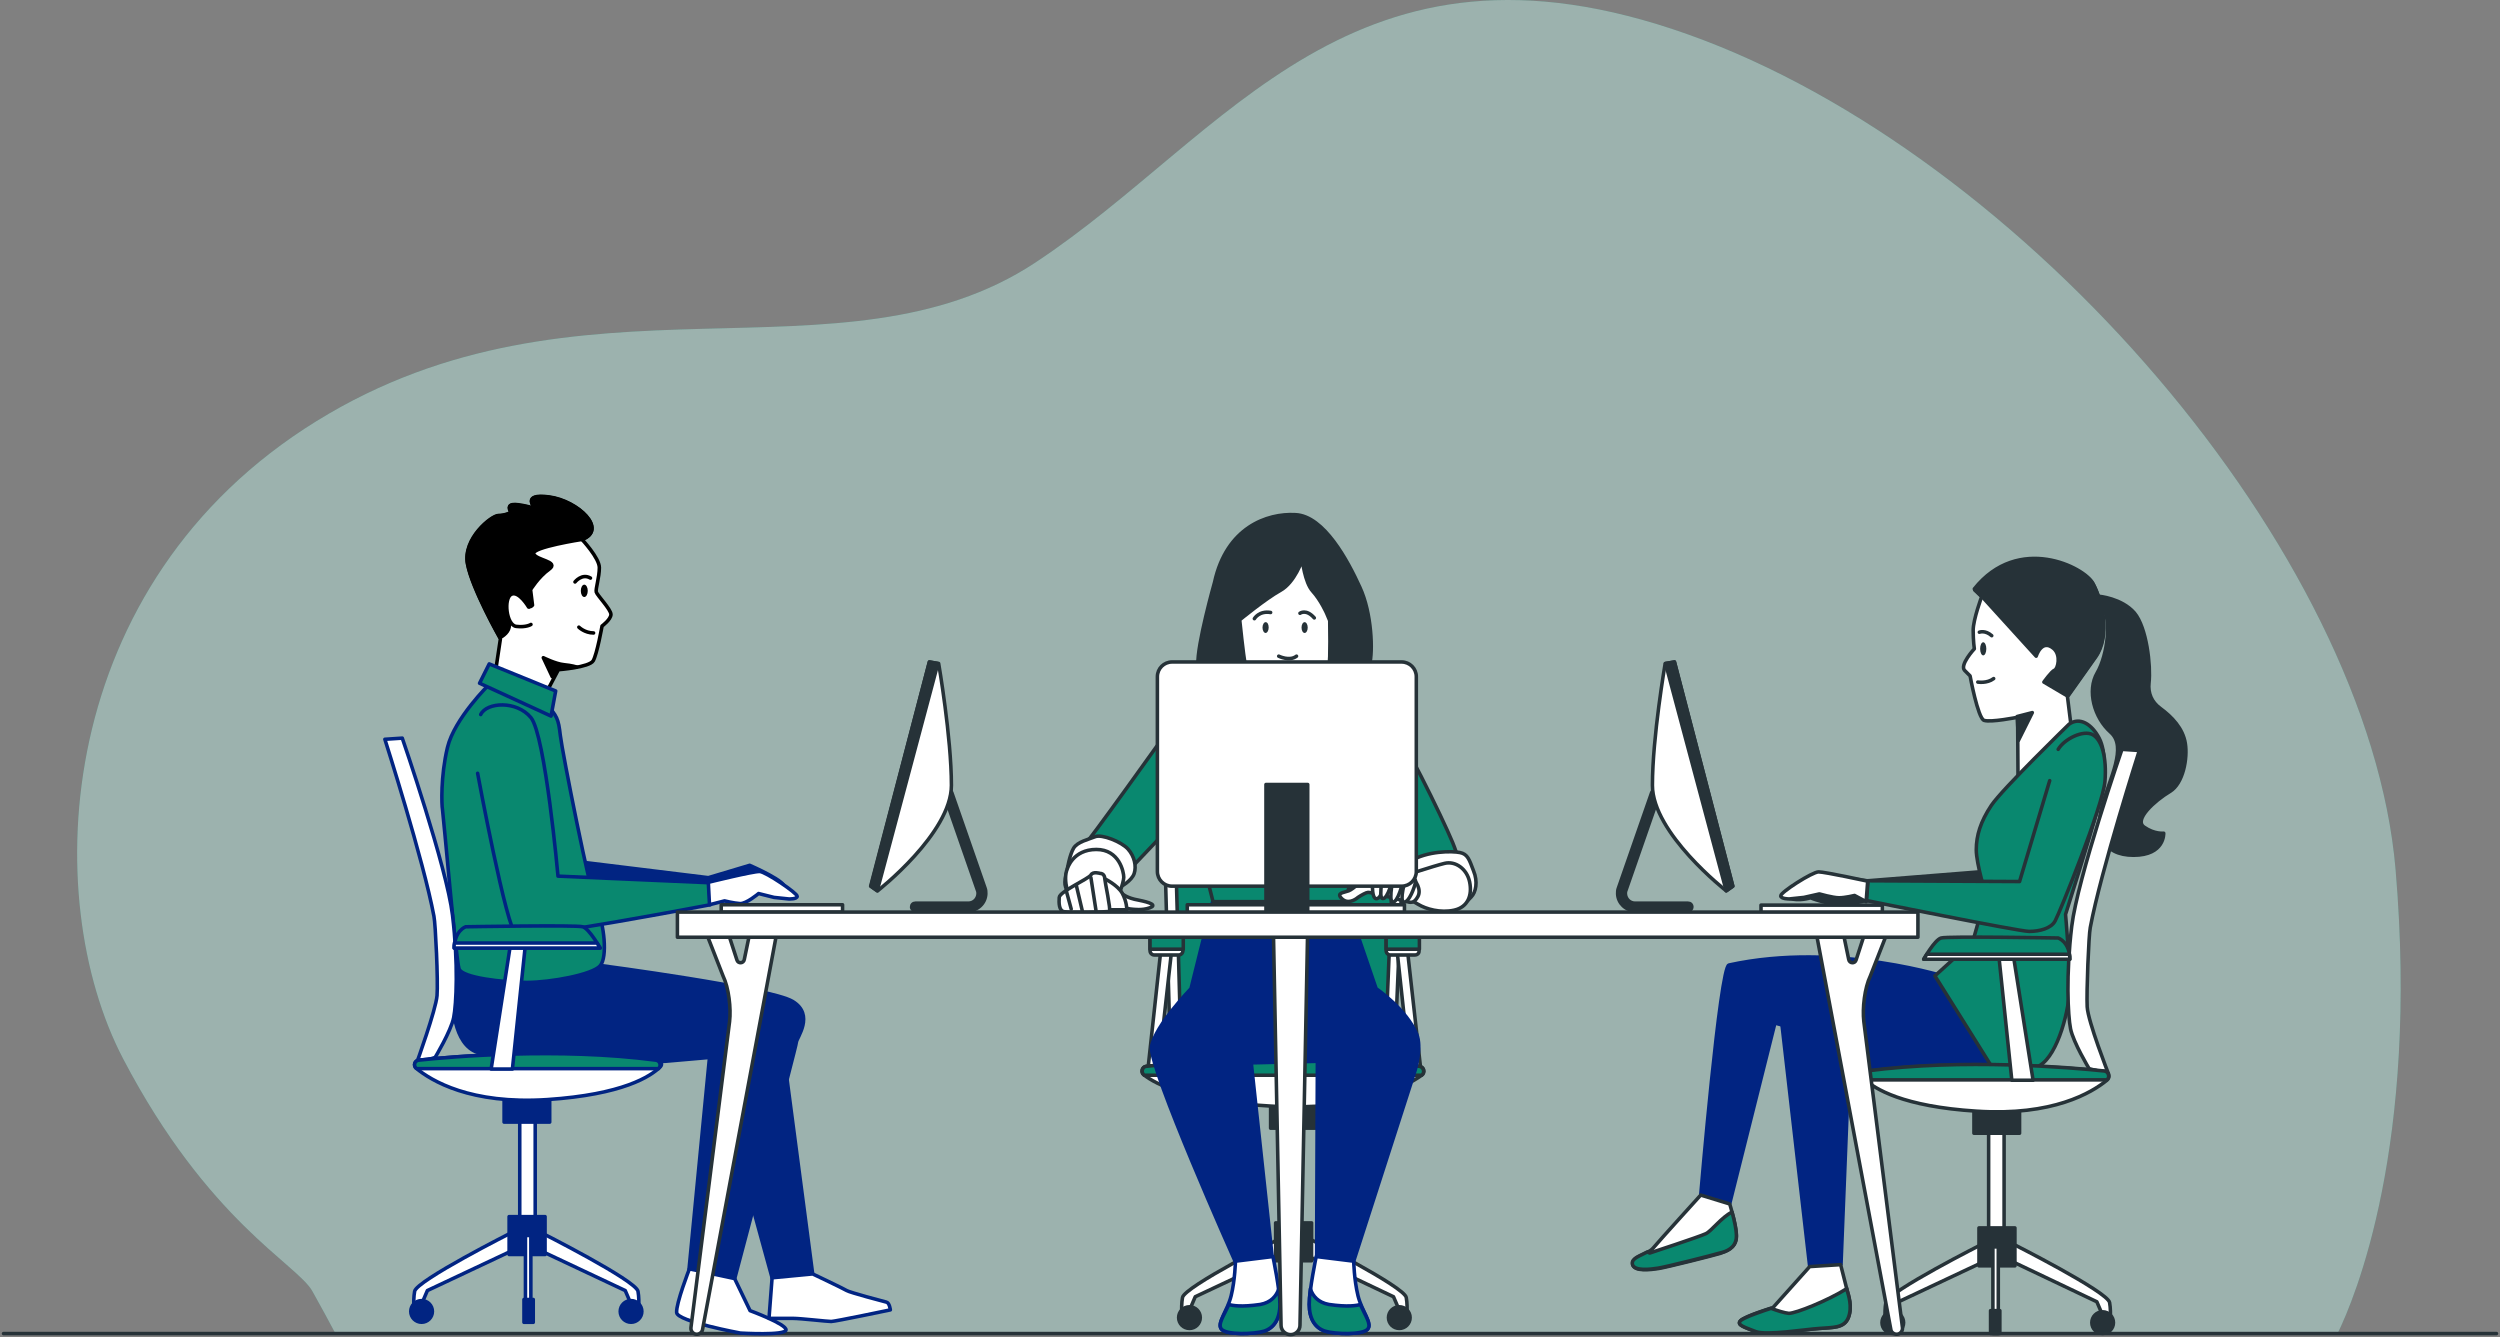 <svg xmlns="http://www.w3.org/2000/svg" width="703" height="376" viewBox="0 0 703 376" fill="none"><rect x="0" y="0" width="703" height="376" fill="#808080" stroke="none"/><g opacity="0.5"><path d="M87.796 363.012C90.187 367.251 92.578 371.708 94.317 374.969H657.333C662.114 365.186 680.262 322.138 673.633 244.521C666.026 155.382 569.31 43.414 474.768 9.715C380.226 -23.984 345.452 37.979 291.117 73.852C236.782 109.725 162.887 72.765 88.992 118.422C15.097 164.078 10.75 252.131 34.657 297.788C58.564 343.444 83.45 355.402 87.796 363.012Z" fill="#0EA688"></path><path opacity="0.7" d="M87.796 363.012C90.187 367.251 92.578 371.708 94.317 374.969H657.333C662.114 365.186 680.262 322.138 673.633 244.521C666.026 155.382 569.31 43.414 474.768 9.715C380.226 -23.984 345.452 37.979 291.117 73.852C236.782 109.725 162.887 72.765 88.992 118.422C15.097 164.078 10.75 252.131 34.657 297.788C58.564 343.444 83.45 355.402 87.796 363.012Z" fill="white"></path></g><path d="M1 375L702 375" stroke="#263238" stroke-miterlimit="10" stroke-linecap="round" stroke-linejoin="round"></path><path d="M590.175 167.666C590.175 167.666 596.586 168.209 600.172 172.34C603.65 176.471 604.845 187.233 604.302 192.016C603.976 194.951 605.063 197.451 607.453 199.191C610.713 201.582 613.865 204.843 614.517 209.083C615.169 213.105 613.973 220.28 610.17 222.563C605.823 225.172 599.955 230.498 602.889 232.564C605.823 234.629 608.431 234.303 608.431 234.303C608.431 234.303 608.757 240.499 599.955 240.499C591.153 240.499 589.088 234.086 591.153 226.476C593.218 218.867 598.216 210.061 593.544 205.931C588.871 201.8 586.806 194.19 589.74 189.19C592.674 184.189 593.87 173.645 591.153 171.036C588.328 168.209 590.175 167.666 590.175 167.666Z" fill="#263238" stroke="#263238" stroke-miterlimit="10" stroke-linecap="round" stroke-linejoin="round"></path><path d="M500.74 285.069L508.89 356.163L517.692 355.511L519.866 301.158L525.299 300.505L559.639 302.679C559.639 302.679 563.877 301.81 565.072 301.81C566.268 301.81 567.789 298.44 560.508 295.396C553.227 292.352 502.805 282.677 501.609 282.677C500.414 282.569 500.74 285.069 500.74 285.069Z" fill="#012482" stroke="#012482" stroke-miterlimit="10" stroke-linecap="round" stroke-linejoin="round"></path><path d="M548.446 275.068C548.446 275.068 516.932 264.632 486.178 271.372C483.679 271.915 478.245 336.052 478.245 336.052L486.396 338.444L499.11 287.678C499.11 287.678 552.575 303.223 563.551 301.701C574.527 300.288 548.446 275.068 548.446 275.068Z" fill="#012482" stroke="#012482" stroke-miterlimit="10" stroke-linecap="round" stroke-linejoin="round"></path><path d="M557.248 167.774C557.248 167.774 554.857 174.188 554.857 177.232C554.857 180.276 555.183 182.45 555.183 182.45C555.183 182.45 550.945 187.015 552.467 188.537C553.988 190.059 553.988 190.059 553.988 190.059C553.988 190.059 556.161 201.908 557.9 202.561C559.747 203.213 567.354 201.691 567.354 201.691L567.463 218.432L582.568 205.604L581.373 195.929C581.373 195.929 585.067 190.711 589.306 184.733C593.544 178.645 591.153 168.97 588.654 164.404C586.263 159.839 567.68 150.381 555.292 165.926L557.248 167.774Z" fill="white" stroke="#263238" stroke-miterlimit="10" stroke-linecap="round" stroke-linejoin="round"></path><path d="M567.246 201.474L571.484 200.386L567.572 208.213L567.246 201.474Z" fill="#263238" stroke="#263238" stroke-miterlimit="10" stroke-linecap="round" stroke-linejoin="round"></path><path d="M588.545 164.078C586.154 159.513 567.572 150.055 555.183 165.6L557.357 167.774L572.57 184.515C572.57 184.515 574.092 179.515 577.461 182.341C579.634 184.189 578.656 188.103 577.787 188.429C576.917 188.755 574.744 191.799 574.744 191.799L581.373 195.712C581.373 195.712 585.067 190.494 589.306 184.515C593.326 178.428 590.936 168.644 588.545 164.078Z" fill="#263238" stroke="#263238" stroke-miterlimit="10" stroke-linecap="round" stroke-linejoin="round"></path><path d="M557.683 184.298C558.163 184.298 558.552 183.471 558.552 182.45C558.552 181.429 558.163 180.602 557.683 180.602C557.203 180.602 556.813 181.429 556.813 182.45C556.813 183.471 557.203 184.298 557.683 184.298Z" fill="#263238"></path><path d="M556.596 177.776C556.596 177.776 558.226 177.123 560.073 178.754" stroke="#263238" stroke-miterlimit="10" stroke-linecap="round" stroke-linejoin="round"></path><path d="M556.161 191.799C556.161 191.799 558.769 192.233 560.617 190.82" stroke="#263238" stroke-miterlimit="10" stroke-linecap="round" stroke-linejoin="round"></path><path d="M557.9 245.065L525.191 247.674L514.65 246.695C514.65 246.695 500.197 251.587 503.022 252.566C505.847 253.544 509.108 252.457 509.108 252.457C509.108 252.457 513.454 254.305 517.692 254.196C521.931 254.087 524.756 253.218 524.756 253.218L561.269 258.653L557.9 245.065Z" fill="#263238" stroke="#263238" stroke-miterlimit="10" stroke-linecap="round" stroke-linejoin="round"></path><path d="M581.807 203.648C581.807 203.648 563.007 221.91 559.965 226.476C556.922 231.042 555.727 234.955 555.727 238.977C555.727 242.891 558.443 251.696 558.443 251.696L554.749 264.741L544.099 274.416L560.834 301.158C560.834 301.158 568.441 302.679 573.548 299.636C578.765 296.592 582.025 283.547 582.025 277.133C582.025 270.72 580.829 257.131 580.829 257.131C580.829 257.131 587.784 235.281 589.957 227.02C592.131 218.867 592.348 211.475 590.283 207.561C588.219 203.648 584.85 201.473 581.807 203.648Z" fill="#09886F" stroke="#263238" stroke-miterlimit="10" stroke-linecap="round" stroke-linejoin="round"></path><path d="M508.89 356.163L498.567 367.686C498.567 367.686 490.634 370.078 489.438 371.382C488.243 372.578 490.634 373.23 493.677 374.426C496.719 375.622 507.912 373.774 511.607 373.556C515.302 373.23 518.562 373.556 519.757 370.512C520.953 367.469 519.757 364.099 519.431 362.903C519.105 361.707 517.584 355.62 517.584 355.62L508.89 356.163Z" fill="white" stroke="#263238" stroke-miterlimit="10" stroke-linecap="round" stroke-linejoin="round"></path><path d="M498.023 367.903C496.285 368.447 490.416 370.404 489.438 371.382C488.243 372.578 490.634 373.23 493.677 374.426C496.719 375.622 507.912 373.774 511.607 373.556C515.302 373.23 518.562 373.556 519.757 370.512C520.953 367.469 519.757 364.099 519.431 362.903C519.431 362.794 519.323 362.577 519.323 362.359C513.998 365.729 504.978 369.317 503.022 369.317C501.827 369.208 499.762 368.556 498.023 367.903Z" fill="#09886F" stroke="#263238" stroke-miterlimit="10" stroke-linecap="round" stroke-linejoin="round"></path><path d="M478.245 336.052C478.245 336.052 466.4 349.097 464.879 350.945C463.358 352.793 458.794 353.337 459.12 355.511C459.446 357.685 464.336 357.033 466.4 356.707C468.574 356.38 481.94 353.01 483.679 352.467C485.526 351.815 487.917 350.945 488.243 348.227C488.569 345.51 486.395 338.552 486.395 338.552L478.245 336.052Z" fill="white" stroke="#263238" stroke-miterlimit="10" stroke-linecap="round" stroke-linejoin="round"></path><path d="M488.243 348.227C488.46 346.488 487.7 343.118 487.048 340.835C484.114 342.249 481.179 346.271 479.658 346.923C477.811 347.793 463.901 352.358 463.901 352.358L463.249 352.032C461.293 353.119 458.794 353.771 459.011 355.402C459.337 357.576 464.227 356.924 466.292 356.598C468.465 356.272 481.832 352.902 483.57 352.358C485.526 351.923 487.917 350.945 488.243 348.227Z" fill="#09886F" stroke="#263238" stroke-miterlimit="10" stroke-linecap="round" stroke-linejoin="round"></path><path d="M576.374 219.519L567.898 247.891L525.299 247.674L524.865 253.218C524.865 253.218 567.68 261.914 570.614 261.914C573.548 261.914 576.809 261.045 577.895 258.979C579.091 256.914 591.37 226.476 591.914 219.736C592.457 212.996 591.044 207.996 588.436 206.583C585.828 205.169 580.503 207.778 578.765 210.713" fill="#09886F"></path><path d="M576.374 219.519L567.898 247.891L525.299 247.674L524.865 253.218C524.865 253.218 567.68 261.914 570.614 261.914C573.548 261.914 576.809 261.045 577.895 258.979C579.091 256.914 591.37 226.476 591.914 219.736C592.457 212.996 591.044 207.996 588.436 206.583C585.828 205.169 580.503 207.778 578.765 210.713" stroke="#263238" stroke-miterlimit="10" stroke-linecap="round" stroke-linejoin="round"></path><path d="M525.191 247.782C525.191 247.782 513.128 245.173 511.39 245.173C509.651 245.173 500.631 250.935 500.74 251.913C500.74 252.783 503.131 252.783 503.131 252.783L507.26 252.348L511.607 251.37C511.607 251.37 515.41 252.457 517.149 252.457C518.888 252.457 521.496 251.805 521.496 251.805L524.756 253.544L525.191 247.782Z" fill="white" stroke="#263238" stroke-miterlimit="10" stroke-linecap="round" stroke-linejoin="round"></path><path d="M601.585 211.04L596.695 210.714C596.695 210.714 584.198 246.913 582.568 260.501C580.938 274.09 581.481 285.504 582.242 289.309C583.003 293.113 587.458 300.505 587.458 300.505L592.892 301.918C592.892 301.918 587.132 287.243 586.915 283.112C586.698 278.981 587.35 262.893 587.784 260.827C590.718 245.065 601.585 211.04 601.585 211.04Z" fill="white" stroke="#263238" stroke-miterlimit="10" stroke-linecap="round" stroke-linejoin="round"></path><path d="M557.791 349.641C557.791 349.641 530.841 363.229 530.298 366.273C529.755 369.317 530.298 373.121 530.298 373.121L531.276 372.143L533.884 366.055L558.117 354.641L557.791 349.641Z" fill="white" stroke="#263238" stroke-miterlimit="10" stroke-linecap="round" stroke-linejoin="round"></path><path d="M532.254 374.969C533.934 374.969 535.297 373.607 535.297 371.926C535.297 370.244 533.934 368.882 532.254 368.882C530.574 368.882 529.211 370.244 529.211 371.926C529.211 373.607 530.574 374.969 532.254 374.969Z" fill="#263238" stroke="#263238" stroke-miterlimit="10" stroke-linecap="round" stroke-linejoin="round"></path><path d="M565.724 349.641C565.724 349.641 592.674 363.229 593.218 366.273C593.761 369.317 593.218 373.121 593.218 373.121L592.24 372.143L589.632 366.055L565.398 354.532L565.724 349.641Z" fill="white" stroke="#263238" stroke-miterlimit="10" stroke-linecap="round" stroke-linejoin="round"></path><path d="M591.262 374.969C592.942 374.969 594.304 373.607 594.304 371.926C594.304 370.244 592.942 368.882 591.262 368.882C589.581 368.882 588.219 370.244 588.219 371.926C588.219 373.607 589.581 374.969 591.262 374.969Z" fill="#263238" stroke="#263238" stroke-miterlimit="10" stroke-linecap="round" stroke-linejoin="round"></path><path d="M563.551 305.397H559.204V352.684H563.551V305.397Z" fill="white" stroke="#263238" stroke-miterlimit="10" stroke-linecap="round" stroke-linejoin="round"></path><path d="M567.898 309.963H555.075V318.659H567.898V309.963Z" fill="#263238" stroke="#263238" stroke-miterlimit="10" stroke-linecap="round" stroke-linejoin="round"></path><path d="M591.805 301.266C582.351 300.288 552.141 297.679 524.865 301.266C523.887 301.375 523.452 302.68 524.213 303.44C527.147 306.158 535.08 311.159 555.835 312.463C577.243 313.876 588.219 307.245 592.457 303.767C593.544 302.897 593 301.375 591.805 301.266Z" fill="white" stroke="#263238" stroke-miterlimit="10" stroke-linecap="round" stroke-linejoin="round"></path><path d="M524.213 303.332C524.539 303.549 524.756 303.658 525.082 303.658H592.457C593.435 302.897 592.892 301.266 591.696 301.158C582.242 300.179 552.032 297.57 524.865 301.158C523.887 301.375 523.452 302.679 524.213 303.332Z" fill="#09886F" stroke="#263238" stroke-miterlimit="10" stroke-linecap="round" stroke-linejoin="round"></path><path d="M566.594 345.292H556.487V355.946H566.594V345.292Z" fill="#263238" stroke="#263238" stroke-miterlimit="10" stroke-linecap="round" stroke-linejoin="round"></path><path d="M561.921 350.619H560.4V374.969H561.921V350.619Z" fill="white" stroke="#263238" stroke-miterlimit="10" stroke-linecap="round" stroke-linejoin="round"></path><path d="M562.356 368.556H559.747V374.969H562.356V368.556Z" fill="#263238" stroke="#263238" stroke-miterlimit="10" stroke-linecap="round" stroke-linejoin="round"></path><path d="M571.701 303.766H565.724L561.921 267.35H565.942L571.701 303.766Z" fill="white" stroke="#263238" stroke-miterlimit="10" stroke-linecap="round" stroke-linejoin="round"></path><path d="M582.025 269.741H540.948C540.948 269.741 543.99 264.306 545.838 263.763C547.685 263.219 578.765 263.763 578.765 263.763C578.765 263.763 582.025 264.85 582.025 269.741Z" fill="#09886F" stroke="#263238" stroke-miterlimit="10" stroke-linecap="round" stroke-linejoin="round"></path><path d="M540.948 269.741H582.025C582.025 269.198 582.025 268.763 581.916 268.328H541.817C541.274 269.198 540.948 269.741 540.948 269.741Z" fill="white" stroke="#263238" stroke-miterlimit="10" stroke-linecap="round" stroke-linejoin="round"></path><path d="M388.919 209.192H333.498C329.803 209.192 326.76 212.236 326.869 216.04L328.825 285.939L326.651 301.375H395.874L392.614 285.939L395.548 216.149C395.765 212.344 392.722 209.192 388.919 209.192Z" fill="white" stroke="#263238" stroke-miterlimit="10" stroke-linecap="round" stroke-linejoin="round"></path><path d="M386.42 213.323H335.997C332.628 213.323 329.912 216.258 330.02 219.845L331.868 286.156L329.912 300.831H392.831L389.897 286.156L392.614 219.845C392.614 216.366 389.788 213.323 386.42 213.323Z" fill="#09886F" stroke="#263238" stroke-miterlimit="10" stroke-linecap="round" stroke-linejoin="round"></path><path d="M326.326 268.111L322.848 300.179H325.782L329.368 268.111H326.326Z" fill="white" stroke="#263238" stroke-miterlimit="10" stroke-linecap="round" stroke-linejoin="round"></path><path d="M395.874 268.111L399.46 300.179H396.417L392.94 268.111H395.874Z" fill="white" stroke="#263238" stroke-miterlimit="10" stroke-linecap="round" stroke-linejoin="round"></path><path d="M331.433 268.546H324.587C323.935 268.546 323.391 268.002 323.391 267.35V263.219C323.391 262.567 323.935 262.023 324.587 262.023H331.433C332.085 262.023 332.628 262.567 332.628 263.219V267.35C332.628 268.002 332.085 268.546 331.433 268.546Z" fill="white" stroke="#263238" stroke-miterlimit="10" stroke-linecap="round" stroke-linejoin="round"></path><path d="M331.433 262.023H324.587C323.935 262.023 323.391 262.567 323.391 263.219V266.915H332.737V263.219C332.628 262.567 332.085 262.023 331.433 262.023Z" fill="#09886F" stroke="#263238" stroke-miterlimit="10" stroke-linecap="round" stroke-linejoin="round"></path><path d="M397.83 268.546H390.984C390.332 268.546 389.788 268.002 389.788 267.35V263.219C389.788 262.567 390.332 262.023 390.984 262.023H397.83C398.482 262.023 399.025 262.567 399.025 263.219V267.35C399.134 268.002 398.591 268.546 397.83 268.546Z" fill="white" stroke="#263238" stroke-miterlimit="10" stroke-linecap="round" stroke-linejoin="round"></path><path d="M397.83 262.023H390.984C390.332 262.023 389.788 262.567 389.788 263.219V266.915H399.134V263.219C399.134 262.567 398.591 262.023 397.83 262.023Z" fill="#09886F" stroke="#263238" stroke-miterlimit="10" stroke-linecap="round" stroke-linejoin="round"></path><path d="M360.013 348.228C360.013 348.228 333.063 361.816 332.52 364.86C331.976 367.903 332.52 371.708 332.52 371.708L333.498 370.73L336.106 364.642L360.339 353.228L360.013 348.228Z" fill="white" stroke="#263238" stroke-miterlimit="10" stroke-linecap="round" stroke-linejoin="round"></path><path d="M334.476 373.556C336.156 373.556 337.518 372.193 337.518 370.512C337.518 368.831 336.156 367.469 334.476 367.469C332.795 367.469 331.433 368.831 331.433 370.512C331.433 372.193 332.795 373.556 334.476 373.556Z" fill="#263238" stroke="#263238" stroke-miterlimit="10" stroke-linecap="round" stroke-linejoin="round"></path><path d="M367.946 348.228C367.946 348.228 394.896 361.816 395.439 364.86C395.982 367.903 395.439 371.708 395.439 371.708L394.461 370.73L391.853 364.642L367.62 353.119L367.946 348.228Z" fill="white" stroke="#263238" stroke-miterlimit="10" stroke-linecap="round" stroke-linejoin="round"></path><path d="M393.483 373.556C395.164 373.556 396.526 372.193 396.526 370.512C396.526 368.831 395.164 367.469 393.483 367.469C391.803 367.469 390.44 368.831 390.44 370.512C390.44 372.193 391.803 373.556 393.483 373.556Z" fill="#263238" stroke="#263238" stroke-miterlimit="10" stroke-linecap="round" stroke-linejoin="round"></path><path d="M365.772 303.984H361.426V351.271H365.772V303.984Z" fill="white" stroke="#263238" stroke-miterlimit="10" stroke-linecap="round" stroke-linejoin="round"></path><path d="M370.119 308.55H357.296V317.246H370.119V308.55Z" fill="#263238" stroke="#263238" stroke-miterlimit="10" stroke-linecap="round" stroke-linejoin="round"></path><path d="M399.134 299.853C388.593 298.875 353.71 296.266 322.305 299.853C321.109 299.962 320.675 301.592 321.653 302.245C325.239 305.071 334.584 309.745 357.622 311.05C382.29 312.463 394.896 305.832 399.786 302.353C400.873 301.592 400.438 299.962 399.134 299.853Z" fill="white" stroke="#263238" stroke-miterlimit="10" stroke-linecap="round" stroke-linejoin="round"></path><path d="M321.653 302.245L321.761 302.353H399.786C400.764 301.592 400.329 300.07 399.134 299.853C388.593 298.875 353.71 296.266 322.305 299.853C321.218 299.962 320.783 301.484 321.653 302.245Z" fill="#09886F" stroke="#263238" stroke-miterlimit="10" stroke-linecap="round" stroke-linejoin="round"></path><path d="M368.815 343.879H358.709V354.532H368.815V343.879Z" fill="#263238" stroke="#263238" stroke-miterlimit="10" stroke-linecap="round" stroke-linejoin="round"></path><path d="M364.142 349.206H362.621V373.556H364.142V349.206Z" fill="white" stroke="#263238" stroke-miterlimit="10" stroke-linecap="round" stroke-linejoin="round"></path><path d="M364.686 367.142H362.078V373.556H364.686V367.142Z" fill="#263238" stroke="#263238" stroke-miterlimit="10" stroke-linecap="round" stroke-linejoin="round"></path><path d="M340.996 253.544L334.91 278.003C334.91 278.003 324.804 288.439 323.826 294.309C322.957 300.179 347.299 354.641 347.299 354.641L357.731 353.337L351.863 298.875L370.445 298.44L370.228 353.337L380.66 354.641L397.939 300.94C397.939 300.94 399.895 294.527 398.373 290.831C395.439 283.765 386.963 278.003 386.963 278.003L378.596 253.544H340.996Z" fill="#012482" stroke="#012482" stroke-miterlimit="10" stroke-linecap="round" stroke-linejoin="round"></path><path d="M347.408 354.641C347.408 354.641 347.299 359.859 346.212 364.316C345.125 368.773 342.083 372.035 343.495 373.774C344.908 375.404 352.624 375.187 355.449 374.317C358.166 373.448 359.905 370.948 359.905 366.817C359.905 362.686 357.948 353.337 357.948 353.337L347.408 354.641Z" fill="white" stroke="#012482" stroke-miterlimit="10" stroke-linecap="round" stroke-linejoin="round"></path><path d="M343.495 373.774C344.908 375.404 352.624 375.187 355.449 374.317C358.166 373.448 359.905 370.947 359.905 366.817C359.905 365.621 359.796 364.099 359.579 362.468C358.927 364.425 357.405 366.273 354.362 366.817C349.146 367.577 346.538 367.143 345.56 366.817C344.147 369.969 342.3 372.469 343.495 373.774Z" fill="#09886F" stroke="#012482" stroke-miterlimit="10" stroke-linecap="round" stroke-linejoin="round"></path><path d="M380.66 354.641C380.66 354.641 380.769 359.859 381.856 364.316C382.942 368.773 385.985 372.034 384.572 373.774C383.16 375.404 375.444 375.187 372.619 374.317C369.902 373.448 368.163 370.947 368.163 366.817C368.163 362.686 370.119 353.337 370.119 353.337L380.66 354.641Z" fill="white" stroke="#012482" stroke-miterlimit="10" stroke-linecap="round" stroke-linejoin="round"></path><path d="M384.572 373.774C383.16 375.404 375.444 375.187 372.619 374.317C369.902 373.448 368.163 370.947 368.163 366.817C368.163 365.621 368.272 364.099 368.489 362.468C369.141 364.425 370.663 366.273 373.705 366.817C378.922 367.577 381.53 367.143 382.508 366.817C383.92 369.969 385.768 372.469 384.572 373.774Z" fill="#09886F" stroke="#012482" stroke-miterlimit="10" stroke-linecap="round" stroke-linejoin="round"></path><path d="M348.386 196.473C348.386 196.473 331.216 201.691 329.694 203.757C328.064 205.822 306.439 236.477 303.179 239.847C300.028 243.326 299.267 247.13 299.484 248.761C299.702 250.392 301.984 254.196 301.984 254.196H311.329L317.958 244.195L334.367 226.911L341.105 253.544H378.487L384.029 225.933C384.029 225.933 395.765 245.935 395.983 246.696C396.2 247.348 399.677 253.327 405.98 252.892C412.392 252.457 411.414 243.978 408.48 236.912C405.546 229.846 393.809 205.822 390.441 202.669C386.963 199.517 368.489 195.386 368.489 195.386L348.386 196.473Z" fill="#09886F" stroke="#263238" stroke-miterlimit="10" stroke-linecap="round" stroke-linejoin="round"></path><path d="M394.353 245.717C394.353 245.717 391.419 245.283 396.417 242.239C401.416 239.195 408.371 239.304 410.544 239.738C412.718 240.173 413.152 241.695 414.348 244.848C415.652 248 415 250.935 413.696 252.24C412.392 253.544 412.5 254.196 408.045 253.001C403.481 251.805 398.808 249.196 396.743 248C394.787 246.696 394.353 245.717 394.353 245.717Z" fill="white" stroke="#263238" stroke-miterlimit="10" stroke-linecap="round" stroke-linejoin="round"></path><path d="M394.896 246.261C394.896 246.261 403.046 243.543 406.198 242.782C409.24 242.021 412.5 244.304 413.261 248C414.022 251.696 412.826 255.066 408.914 255.936C405.002 256.806 400.982 255.61 398.808 254.305C396.635 253.001 392.831 250.935 392.831 250.935L394.896 246.261Z" fill="white" stroke="#263238" stroke-miterlimit="10" stroke-linecap="round" stroke-linejoin="round"></path><path d="M386.42 245.826C386.42 245.826 384.029 246.804 383.486 247.131C383.051 247.457 380.66 249.957 379.248 250.5C377.835 251.044 375.662 251.044 377.292 252.675C378.922 254.305 380.986 253.109 381.856 252.348C382.834 251.696 384.246 250.935 384.681 250.935C385.116 250.935 386.854 251.261 387.289 251.37C387.724 251.479 393.592 253.001 395.222 253.436C396.743 253.87 397.613 254.088 398.699 252.131C399.786 250.174 398.156 247.565 396.852 246.696C395.657 245.826 386.42 245.826 386.42 245.826Z" fill="white" stroke="#263238" stroke-miterlimit="10" stroke-linecap="round" stroke-linejoin="round"></path><path d="M389.245 244.413C389.245 244.413 386.094 243.543 386.094 244.63C386.094 245.717 385.224 253.327 387.289 252.674C389.354 252.022 389.245 244.413 389.245 244.413Z" fill="white" stroke="#263238" stroke-miterlimit="10" stroke-linecap="round" stroke-linejoin="round"></path><path d="M389.245 244.413C389.245 244.413 387.398 252.457 388.811 252.674C390.223 252.892 391.745 247.239 391.962 245.391C392.179 243.543 389.897 243.543 389.245 244.413Z" fill="white" stroke="#263238" stroke-miterlimit="10" stroke-linecap="round" stroke-linejoin="round"></path><path d="M392.071 245.391C392.071 245.391 390.223 253.435 391.636 253.653C393.049 253.87 394.57 248.217 394.787 246.369C395.113 244.521 392.831 244.521 392.071 245.391Z" fill="white" stroke="#263238" stroke-miterlimit="10" stroke-linecap="round" stroke-linejoin="round"></path><path d="M395.222 247.239C395.222 247.239 393.375 253.435 394.787 253.653C396.2 253.87 397.83 249.413 398.047 248C398.265 246.587 395.874 246.587 395.222 247.239Z" fill="white" stroke="#263238" stroke-miterlimit="10" stroke-linecap="round" stroke-linejoin="round"></path><path d="M300.136 244.304C300.136 244.304 300.788 240.39 301.875 238.542C302.962 236.694 306.113 236.042 307.961 235.281C309.808 234.52 315.35 236.694 317.197 238.76C319.045 240.825 319.588 243.652 318.936 245.608C318.284 247.674 315.024 249.522 314.589 249.522C314.155 249.522 311.112 244.63 308.287 244.413C305.461 243.978 300.136 244.304 300.136 244.304Z" fill="white" stroke="#263238" stroke-miterlimit="10" stroke-linecap="round" stroke-linejoin="round"></path><path d="M300.136 244.304C300.136 244.304 301.658 238.869 308.287 238.869C314.807 238.869 316.002 245.282 316.002 246.696C316.002 248.109 314.155 253.761 312.742 254.196C311.329 254.631 303.396 255.066 302.092 254.305C300.68 253.435 298.724 247.348 300.136 244.304Z" fill="white" stroke="#263238" stroke-miterlimit="10" stroke-linecap="round" stroke-linejoin="round"></path><path d="M315.459 251.261C315.459 251.261 316.871 252.566 320.131 253.109C323.392 253.762 325.456 254.523 323.283 255.283C321.11 256.044 318.936 255.718 317.849 255.61C316.763 255.501 315.241 254.849 315.241 254.849L315.459 251.261Z" fill="white" stroke="#263238" stroke-miterlimit="10" stroke-linecap="round" stroke-linejoin="round"></path><path d="M310.677 247.13C310.677 247.13 314.263 248.87 315.567 251.153C316.871 253.544 316.871 255.827 316.871 255.827H310.351L310.677 247.13Z" fill="white" stroke="#263238" stroke-miterlimit="10" stroke-linecap="round" stroke-linejoin="round"></path><path d="M309.373 245.608C309.373 245.608 307.308 244.956 306.765 246.043C306.113 247.13 297.963 250.718 297.854 252.348C297.746 253.87 297.746 256.153 299.267 256.37C300.788 256.697 311.438 256.479 311.981 256.262C312.416 255.936 310.677 247.783 310.677 247.239C310.677 246.478 310.351 245.608 309.373 245.608Z" fill="white" stroke="#263238" stroke-miterlimit="10" stroke-linecap="round" stroke-linejoin="round"></path><path d="M306.765 246.804L308.178 255.936" stroke="#263238" stroke-miterlimit="10" stroke-linecap="round" stroke-linejoin="round"></path><path d="M302.636 248.87L304.374 256.262" stroke="#263238" stroke-miterlimit="10" stroke-linecap="round" stroke-linejoin="round"></path><path d="M299.81 250.392L301.223 255.61" stroke="#263238" stroke-miterlimit="10" stroke-linecap="round" stroke-linejoin="round"></path><path d="M341.539 163.752C341.539 163.752 336.541 181.472 336.867 186.907C337.193 192.234 352.298 198.973 361.643 200.278C370.989 201.582 384.138 190.603 385.116 186.907C386.094 183.211 385.768 172.449 382.399 165.166C379.03 157.774 372.293 145.055 364.251 144.729C356.318 144.294 344.908 148.316 341.539 163.752Z" fill="#263238" stroke="#263238" stroke-miterlimit="10" stroke-linecap="round" stroke-linejoin="round"></path><path d="M356.753 191.908C356.753 191.908 349.907 192.777 349.907 193.756C349.907 194.734 347.19 196.691 347.19 196.691L349.472 214.301L362.947 206.583L374.575 214.845L375.01 197.669L368.163 191.908H356.753Z" fill="white" stroke="#263238" stroke-miterlimit="10" stroke-linecap="round" stroke-linejoin="round"></path><path d="M352.732 187.342L351.972 199.191L361.86 213.54L370.554 199.191L369.576 187.777L352.732 187.342Z" fill="white" stroke="#263238" stroke-miterlimit="10" stroke-linecap="round" stroke-linejoin="round"></path><path d="M348.603 174.297C348.603 174.297 355.884 168.318 360.013 166.035C364.143 163.753 366.207 157.339 366.207 157.339C366.207 157.339 366.859 163.753 369.141 166.253C371.423 168.753 373.053 172.449 373.053 172.449L373.923 174.515C373.923 174.515 374.14 186.146 373.705 186.798C373.271 187.451 367.511 194.299 365.012 194.843C362.512 195.277 359.578 195.06 358.166 193.973C356.753 192.777 350.667 187.994 350.124 186.472C349.689 184.842 348.603 174.297 348.603 174.297Z" fill="white" stroke="#263238" stroke-miterlimit="10" stroke-linecap="round" stroke-linejoin="round"></path><path d="M356.753 176.471C356.753 177.341 356.318 177.993 355.884 177.993C355.449 177.993 355.014 177.341 355.014 176.471C355.014 175.602 355.449 174.949 355.884 174.949C356.427 174.949 356.753 175.602 356.753 176.471Z" fill="#263238"></path><path d="M366.859 177.993C367.339 177.993 367.729 177.312 367.729 176.471C367.729 175.631 367.339 174.949 366.859 174.949C366.379 174.949 365.99 175.631 365.99 176.471C365.99 177.312 366.379 177.993 366.859 177.993Z" fill="#263238"></path><path d="M359.578 184.516C359.578 184.516 362.621 186.037 364.577 184.516" stroke="#263238" stroke-miterlimit="10" stroke-linecap="round" stroke-linejoin="round"></path><path d="M358.6 187.559C358.6 187.559 362.839 189.081 365.664 187.342" stroke="#263238" stroke-miterlimit="10" stroke-linecap="round" stroke-linejoin="round"></path><path d="M352.732 173.971C352.732 173.971 354.036 171.688 357.296 172.232" stroke="#263238" stroke-miterlimit="10" stroke-linecap="round" stroke-linejoin="round"></path><path d="M365.555 172.449C365.555 172.449 367.294 171.145 369.576 173.754" stroke="#263238" stroke-miterlimit="10" stroke-linecap="round" stroke-linejoin="round"></path><path d="M220.156 294.635L228.523 358.228L217.113 359.315L207.333 323.659L220.156 294.635Z" fill="#012482" stroke="#012482" stroke-miterlimit="10" stroke-linecap="round" stroke-linejoin="round"></path><path d="M168.755 271.48C168.755 271.48 216.57 277.785 222.872 281.59C229.175 285.395 223.959 291.917 223.959 293.004C223.959 294.091 206.572 359.641 206.572 359.641L193.749 356.924L199.508 297.352L187.012 298.439C187.012 298.439 141.044 298.113 134.307 295.939C127.569 293.765 126.7 282.025 128.004 277.677C129.308 273.328 129.091 272.241 129.091 272.241L168.755 271.48Z" fill="#012482" stroke="#012482" stroke-miterlimit="10" stroke-linecap="round" stroke-linejoin="round"></path><path d="M162.018 242.238L199.183 246.804L210.81 243.325C210.81 243.325 222.112 248.217 220.373 249.739C218.743 251.261 212.984 247.782 212.984 247.782C212.984 247.782 206.463 254.522 203.855 253.218C201.247 252.022 198.53 251.913 198.53 251.913L165.604 254.087L162.018 242.238Z" fill="#012482" stroke="#012482" stroke-miterlimit="10" stroke-linecap="round" stroke-linejoin="round"></path><path d="M137.567 192.451C137.567 192.451 127.787 202.017 125.831 210.17C123.874 218.323 124.2 226.476 124.418 227.563C124.635 228.65 128.221 269.958 129.091 272.459C129.96 274.959 141.37 276.263 148.108 276.263C154.845 276.263 166.582 274.089 168.755 271.589C170.928 269.089 169.842 259.849 167.886 255.5C165.93 251.152 158.105 211.474 157.562 206.8C157.019 202.125 156.693 201.365 153.433 197.777C150.172 194.19 143.218 190.82 137.567 192.451Z" fill="#09886F" stroke="#012482" stroke-miterlimit="10" stroke-linecap="round" stroke-linejoin="round"></path><path d="M163.648 151.685C163.648 151.685 168.538 156.903 168.538 159.621C168.538 162.339 167.451 165.6 167.668 166.469C167.886 167.339 171.798 171.361 171.798 172.774C171.798 174.188 169.298 176.036 169.298 176.036C169.298 176.036 167.886 183.971 166.799 185.819C165.712 187.667 157.019 188.319 157.019 188.319L152.129 197.56L139.088 190.494L140.718 179.623C140.718 179.623 132.785 165.709 131.481 158.643C130.177 151.577 138.328 145.054 140.175 145.054C142.022 145.054 143.761 144.185 143.761 144.185C143.761 144.185 142.348 142.228 144.087 142.01C145.826 141.793 150.607 143.098 150.607 143.098C150.607 143.098 146.26 138.749 154.411 139.836C162.561 140.923 170.928 148.968 163.648 151.685Z" fill="white" stroke="black" stroke-miterlimit="10" stroke-linecap="round" stroke-linejoin="round"></path><path d="M162.126 187.559C162.126 187.559 160.822 187.124 158.54 186.906C156.258 186.689 152.781 184.95 152.781 184.95L155.28 190.276L157.019 187.993L162.126 187.559Z" fill="black" stroke="black" stroke-miterlimit="10" stroke-linecap="round" stroke-linejoin="round"></path><path d="M163.648 151.686C171.037 148.968 162.561 140.815 154.411 139.728C146.26 138.641 150.607 142.989 150.607 142.989C150.607 142.989 145.717 141.576 144.087 141.902C142.457 142.228 143.761 144.076 143.761 144.076C143.761 144.076 142.131 144.946 140.175 144.946C138.219 144.946 130.069 151.468 131.481 158.534C132.785 165.165 139.74 177.775 140.61 179.297C142.24 178.427 143.652 176.905 143.109 175.057C142.24 172.34 145.065 167.122 145.065 167.122C145.065 167.122 146.152 169.079 147.564 170.166C148.977 171.253 149.738 170.166 149.738 170.166L149.195 165.817C149.195 165.817 151.368 162.23 154.411 160.056C157.453 157.882 150.607 157.556 150.064 155.708C149.521 153.86 163.648 151.686 163.648 151.686Z" fill="black" stroke="black" stroke-miterlimit="10" stroke-linecap="round" stroke-linejoin="round"></path><path d="M148.651 170.709C148.651 170.709 145.934 166.035 143.761 167.122C141.588 168.209 142.348 175.818 145.174 176.144C147.999 176.471 149.303 175.601 149.303 175.601" fill="white"></path><path d="M148.651 170.709C148.651 170.709 145.934 166.035 143.761 167.122C141.588 168.209 142.348 175.818 145.174 176.144C147.999 176.471 149.303 175.601 149.303 175.601" stroke="black" stroke-miterlimit="10" stroke-linecap="round" stroke-linejoin="round"></path><path d="M164.3 167.883C164.84 167.883 165.278 167.104 165.278 166.143C165.278 165.183 164.84 164.404 164.3 164.404C163.759 164.404 163.322 165.183 163.322 166.143C163.322 167.104 163.759 167.883 164.3 167.883Z" fill="black"></path><path d="M161.692 163.643C161.692 163.643 163.648 161.143 166.038 162.556" stroke="black" stroke-miterlimit="10" stroke-linecap="round" stroke-linejoin="round"></path><path d="M162.778 176.362C162.778 176.362 164.408 177.992 166.908 177.992" stroke="black" stroke-miterlimit="10" stroke-linecap="round" stroke-linejoin="round"></path><path d="M137.567 186.689L134.85 192.124L154.954 201.364L156.258 194.299L137.567 186.689Z" fill="#09886F" stroke="#012482" stroke-miterlimit="10" stroke-linecap="round" stroke-linejoin="round"></path><path d="M206.572 359.533L210.919 368.555C210.919 368.555 221.242 372.36 221.025 373.991C220.808 375.621 208.202 374.86 208.202 374.86C208.202 374.86 190.489 371.599 190.272 369.099C190.054 366.599 193.858 356.815 193.858 356.815L206.572 359.533Z" fill="white" stroke="#012482" stroke-miterlimit="10" stroke-linecap="round" stroke-linejoin="round"></path><path d="M228.523 358.228C228.523 358.228 237.217 362.359 238.086 362.903C238.955 363.446 248.41 365.946 249.279 366.164C250.148 366.381 250.366 368.338 250.366 368.338C250.366 368.338 234.826 371.599 233.739 371.599C232.653 371.599 225.046 370.729 223.09 370.729C221.134 370.729 216.244 370.729 216.244 370.729L217.113 359.315L228.523 358.228Z" fill="white" stroke="#012482" stroke-miterlimit="10" stroke-linecap="round" stroke-linejoin="round"></path><path d="M134.307 217.453C134.307 217.453 142.457 261.479 145.174 262.892C147.891 264.306 199.726 254.413 199.726 254.413L199.291 248.217L156.91 246.369C156.91 246.369 153.324 206.691 149.303 201.799C145.282 196.907 136.806 197.451 135.176 200.93" fill="#09886F"></path><path d="M134.307 217.453C134.307 217.453 142.457 261.479 145.174 262.892C147.891 264.306 199.726 254.413 199.726 254.413L199.291 248.217L156.91 246.369C156.91 246.369 153.324 206.691 149.303 201.799C145.282 196.907 136.806 197.451 135.176 200.93" stroke="#012482" stroke-miterlimit="10" stroke-linecap="round" stroke-linejoin="round"></path><path d="M199.182 248.108C199.182 248.108 211.897 244.956 213.636 245.065C215.374 245.173 224.176 251.152 224.176 252.022C224.176 252.892 221.786 252.783 221.786 252.783L217.656 252.348L213.31 251.261C213.31 251.261 209.832 254.196 208.093 254.087C206.355 253.979 203.747 253.326 203.747 253.326L199.509 254.413L199.182 248.108Z" fill="white" stroke="#012482" stroke-miterlimit="10" stroke-linecap="round" stroke-linejoin="round"></path><path d="M108.226 207.887L113.116 207.561C113.116 207.561 125.613 243.76 127.243 257.349C128.873 270.937 128.33 282.351 127.569 286.156C126.809 289.961 122.353 297.353 122.353 297.353L117.137 298.983C117.137 298.983 122.57 283.982 122.896 279.96C123.222 275.937 122.462 259.74 122.027 257.675C119.093 241.912 108.226 207.887 108.226 207.887Z" fill="white" stroke="#012482" stroke-miterlimit="10" stroke-linecap="round" stroke-linejoin="round"></path><path d="M151.911 346.488C151.911 346.488 178.861 360.076 179.405 363.12C179.948 366.164 179.405 369.969 179.405 369.969L178.427 368.99L175.818 362.903L151.585 351.489L151.911 346.488Z" fill="white" stroke="#012482" stroke-miterlimit="10" stroke-linecap="round" stroke-linejoin="round"></path><path d="M177.449 371.817C179.129 371.817 180.491 370.454 180.491 368.773C180.491 367.092 179.129 365.729 177.449 365.729C175.768 365.729 174.406 367.092 174.406 368.773C174.406 370.454 175.768 371.817 177.449 371.817Z" fill="#012482" stroke="#012482" stroke-miterlimit="10" stroke-linecap="round" stroke-linejoin="round"></path><path d="M144.087 346.488C144.087 346.488 117.137 360.077 116.594 363.12C116.05 366.164 116.594 369.969 116.594 369.969L117.572 368.99L120.18 362.903L144.413 351.489L144.087 346.488Z" fill="white" stroke="#012482" stroke-miterlimit="10" stroke-linecap="round" stroke-linejoin="round"></path><path d="M118.55 371.817C120.23 371.817 121.593 370.454 121.593 368.773C121.593 367.092 120.23 365.729 118.55 365.729C116.869 365.729 115.507 367.092 115.507 368.773C115.507 370.454 116.869 371.817 118.55 371.817Z" fill="#012482" stroke="#012482" stroke-miterlimit="10" stroke-linecap="round" stroke-linejoin="round"></path><path d="M146.152 349.45H150.499V302.163H146.152V349.45Z" fill="white" stroke="#012482" stroke-miterlimit="10" stroke-linecap="round" stroke-linejoin="round"></path><path d="M141.751 315.534H154.574V306.837H141.751V315.534Z" fill="#012482" stroke="#012482" stroke-miterlimit="10" stroke-linecap="round" stroke-linejoin="round"></path><path d="M117.789 298.114C127.026 297.135 157.671 294.417 185.055 298.114C185.925 298.222 186.359 299.309 185.707 299.962C182.991 302.679 175.166 307.788 153.867 309.202C132.242 310.615 121.266 303.875 117.028 300.396C116.159 299.635 116.594 298.222 117.789 298.114Z" fill="white" stroke="#012482" stroke-miterlimit="10" stroke-linecap="round" stroke-linejoin="round"></path><path d="M185.164 300.505H117.246C117.137 300.505 117.137 300.396 117.028 300.396C116.159 299.635 116.594 298.222 117.789 298.113C126.917 297.135 157.236 294.526 184.403 298.113C185.599 298.222 186.033 299.744 185.164 300.505Z" fill="#09886F" stroke="#012482" stroke-miterlimit="10" stroke-linecap="round" stroke-linejoin="round"></path><path d="M143.164 352.766H153.27V342.113H143.164V352.766Z" fill="#012482" stroke="#012482" stroke-miterlimit="10" stroke-linecap="round" stroke-linejoin="round"></path><path d="M147.755 371.762H149.276V347.412H147.755V371.762Z" fill="white" stroke="#012482" stroke-miterlimit="10" stroke-linecap="round" stroke-linejoin="round"></path><path d="M147.341 371.833H149.949V365.419H147.341V371.833Z" fill="#012482" stroke="#012482" stroke-miterlimit="10" stroke-linecap="round" stroke-linejoin="round"></path><path d="M138.11 300.614H144.087L147.89 264.197H143.761L138.11 300.614Z" fill="white" stroke="#012482" stroke-miterlimit="10" stroke-linecap="round" stroke-linejoin="round"></path><path d="M127.787 266.589H168.755C168.755 266.589 165.712 261.153 163.865 260.61C162.017 260.066 130.938 260.61 130.938 260.61C130.938 260.61 127.787 261.697 127.787 266.589Z" fill="#09886F" stroke="#012482" stroke-miterlimit="10" stroke-linecap="round" stroke-linejoin="round"></path><path d="M168.755 266.589H127.678C127.678 266.045 127.678 265.61 127.787 265.175H167.886C168.429 266.045 168.755 266.589 168.755 266.589Z" fill="white" stroke="#012482" stroke-miterlimit="10" stroke-linecap="round" stroke-linejoin="round"></path><path d="M333.86 256.597H394.932V254.423H333.86V256.597Z" fill="white" stroke="#263238" stroke-miterlimit="10" stroke-linecap="round" stroke-linejoin="round"></path><path d="M394.135 249.196H329.586C327.304 249.196 325.456 247.348 325.456 245.065V190.277C325.456 187.994 327.304 186.146 329.586 186.146H394.135C396.417 186.146 398.265 187.994 398.265 190.277V245.065C398.265 247.348 396.417 249.196 394.135 249.196Z" fill="white" stroke="#263238" stroke-miterlimit="10" stroke-linecap="round" stroke-linejoin="round"></path><path d="M367.729 220.606H355.992V256.479H367.729V220.606Z" fill="#263238" stroke="#263238" stroke-miterlimit="10" stroke-linecap="round" stroke-linejoin="round"></path><path d="M529.32 254.522H495.198V256.588H529.32V254.522Z" fill="white" stroke="#263238" stroke-miterlimit="10" stroke-linecap="round" stroke-linejoin="round"></path><path d="M474.659 256.044H459.772C457.164 256.044 454.99 253.979 454.881 251.37C454.881 250.826 454.881 250.283 455.099 249.739L464.444 222.889C464.662 222.345 465.314 222.019 465.857 222.237C466.4 222.454 466.726 223.106 466.509 223.65L457.164 250.5C457.055 250.718 457.055 251.044 457.055 251.37C457.164 252.892 458.359 253.979 459.772 253.979H474.659C475.311 253.979 475.746 254.414 475.746 255.066C475.746 255.61 475.311 256.044 474.659 256.044Z" fill="#263238" stroke="#263238" stroke-miterlimit="10" stroke-linecap="round" stroke-linejoin="round"></path><path d="M470.856 186.146L487.265 249.196L485.418 250.5C485.418 250.5 464.662 234.303 464.662 220.823C464.662 207.344 468.248 186.581 468.248 186.581L470.856 186.146Z" fill="white" stroke="#263238" stroke-miterlimit="10" stroke-linecap="round" stroke-linejoin="round"></path><path d="M470.856 186.146L468.357 186.581L485.418 250.5L487.265 249.196L470.856 186.146Z" fill="#263238" stroke="#263238" stroke-miterlimit="10" stroke-linecap="round" stroke-linejoin="round"></path><path d="M202.805 256.488H236.927V254.423H202.805V256.488Z" fill="white" stroke="#263238" stroke-miterlimit="10" stroke-linecap="round" stroke-linejoin="round"></path><path d="M257.429 256.044H272.317C274.925 256.044 277.098 253.979 277.207 251.37C277.207 250.827 277.207 250.283 276.99 249.739L267.644 222.889C267.427 222.345 266.775 222.019 266.231 222.237C265.688 222.454 265.362 223.106 265.579 223.65L274.925 250.5C275.034 250.718 275.034 251.044 275.034 251.37C274.925 252.892 273.73 253.979 272.317 253.979H257.429C256.777 253.979 256.343 254.414 256.343 255.066C256.343 255.61 256.886 256.044 257.429 256.044Z" fill="#263238" stroke="#263238" stroke-miterlimit="10" stroke-linecap="round" stroke-linejoin="round"></path><path d="M261.341 186.146L244.932 249.196L246.779 250.5C246.779 250.5 267.535 234.303 267.535 220.824C267.535 207.344 263.949 186.581 263.949 186.581L261.341 186.146Z" fill="white" stroke="#263238" stroke-miterlimit="10" stroke-linecap="round" stroke-linejoin="round"></path><path d="M261.341 186.146L263.732 186.581L246.671 250.5L244.824 249.196L261.341 186.146Z" fill="#263238" stroke="#263238" stroke-miterlimit="10" stroke-linecap="round" stroke-linejoin="round"></path><path d="M198.639 262.458L203.312 274.416C204.942 277.785 205.594 283.547 205.159 287.243L194.292 373.339C194.184 374.317 194.944 375.187 195.922 375.187C196.683 375.187 197.444 374.643 197.552 373.882L218.2 263.545H210.593L209.289 269.85C209.071 270.937 207.55 271.046 207.224 269.959L204.616 261.914L198.639 262.458Z" fill="white" stroke="#263238" stroke-miterlimit="10" stroke-linecap="round" stroke-linejoin="round"></path><path d="M530.624 262.458L525.951 274.416C524.321 277.785 523.669 283.547 524.104 287.243L534.971 373.339C535.08 374.317 534.319 375.187 533.341 375.187C532.58 375.187 531.819 374.643 531.711 373.882L510.955 263.545H518.562L519.866 269.85C520.083 270.937 521.605 271.046 521.931 269.959L524.539 261.914L530.624 262.458Z" fill="white" stroke="#263238" stroke-miterlimit="10" stroke-linecap="round" stroke-linejoin="round"></path><path d="M362.947 375.295C361.426 375.295 360.231 374.1 360.231 372.687L358.057 260.393H367.729L365.555 372.687C365.555 374.1 364.36 375.295 362.947 375.295Z" fill="white" stroke="#263238" stroke-miterlimit="10" stroke-linecap="round" stroke-linejoin="round"></path><path d="M539.318 256.479H190.489V263.545H539.318V256.479Z" fill="white" stroke="#263238" stroke-miterlimit="10" stroke-linecap="round" stroke-linejoin="round"></path></svg>